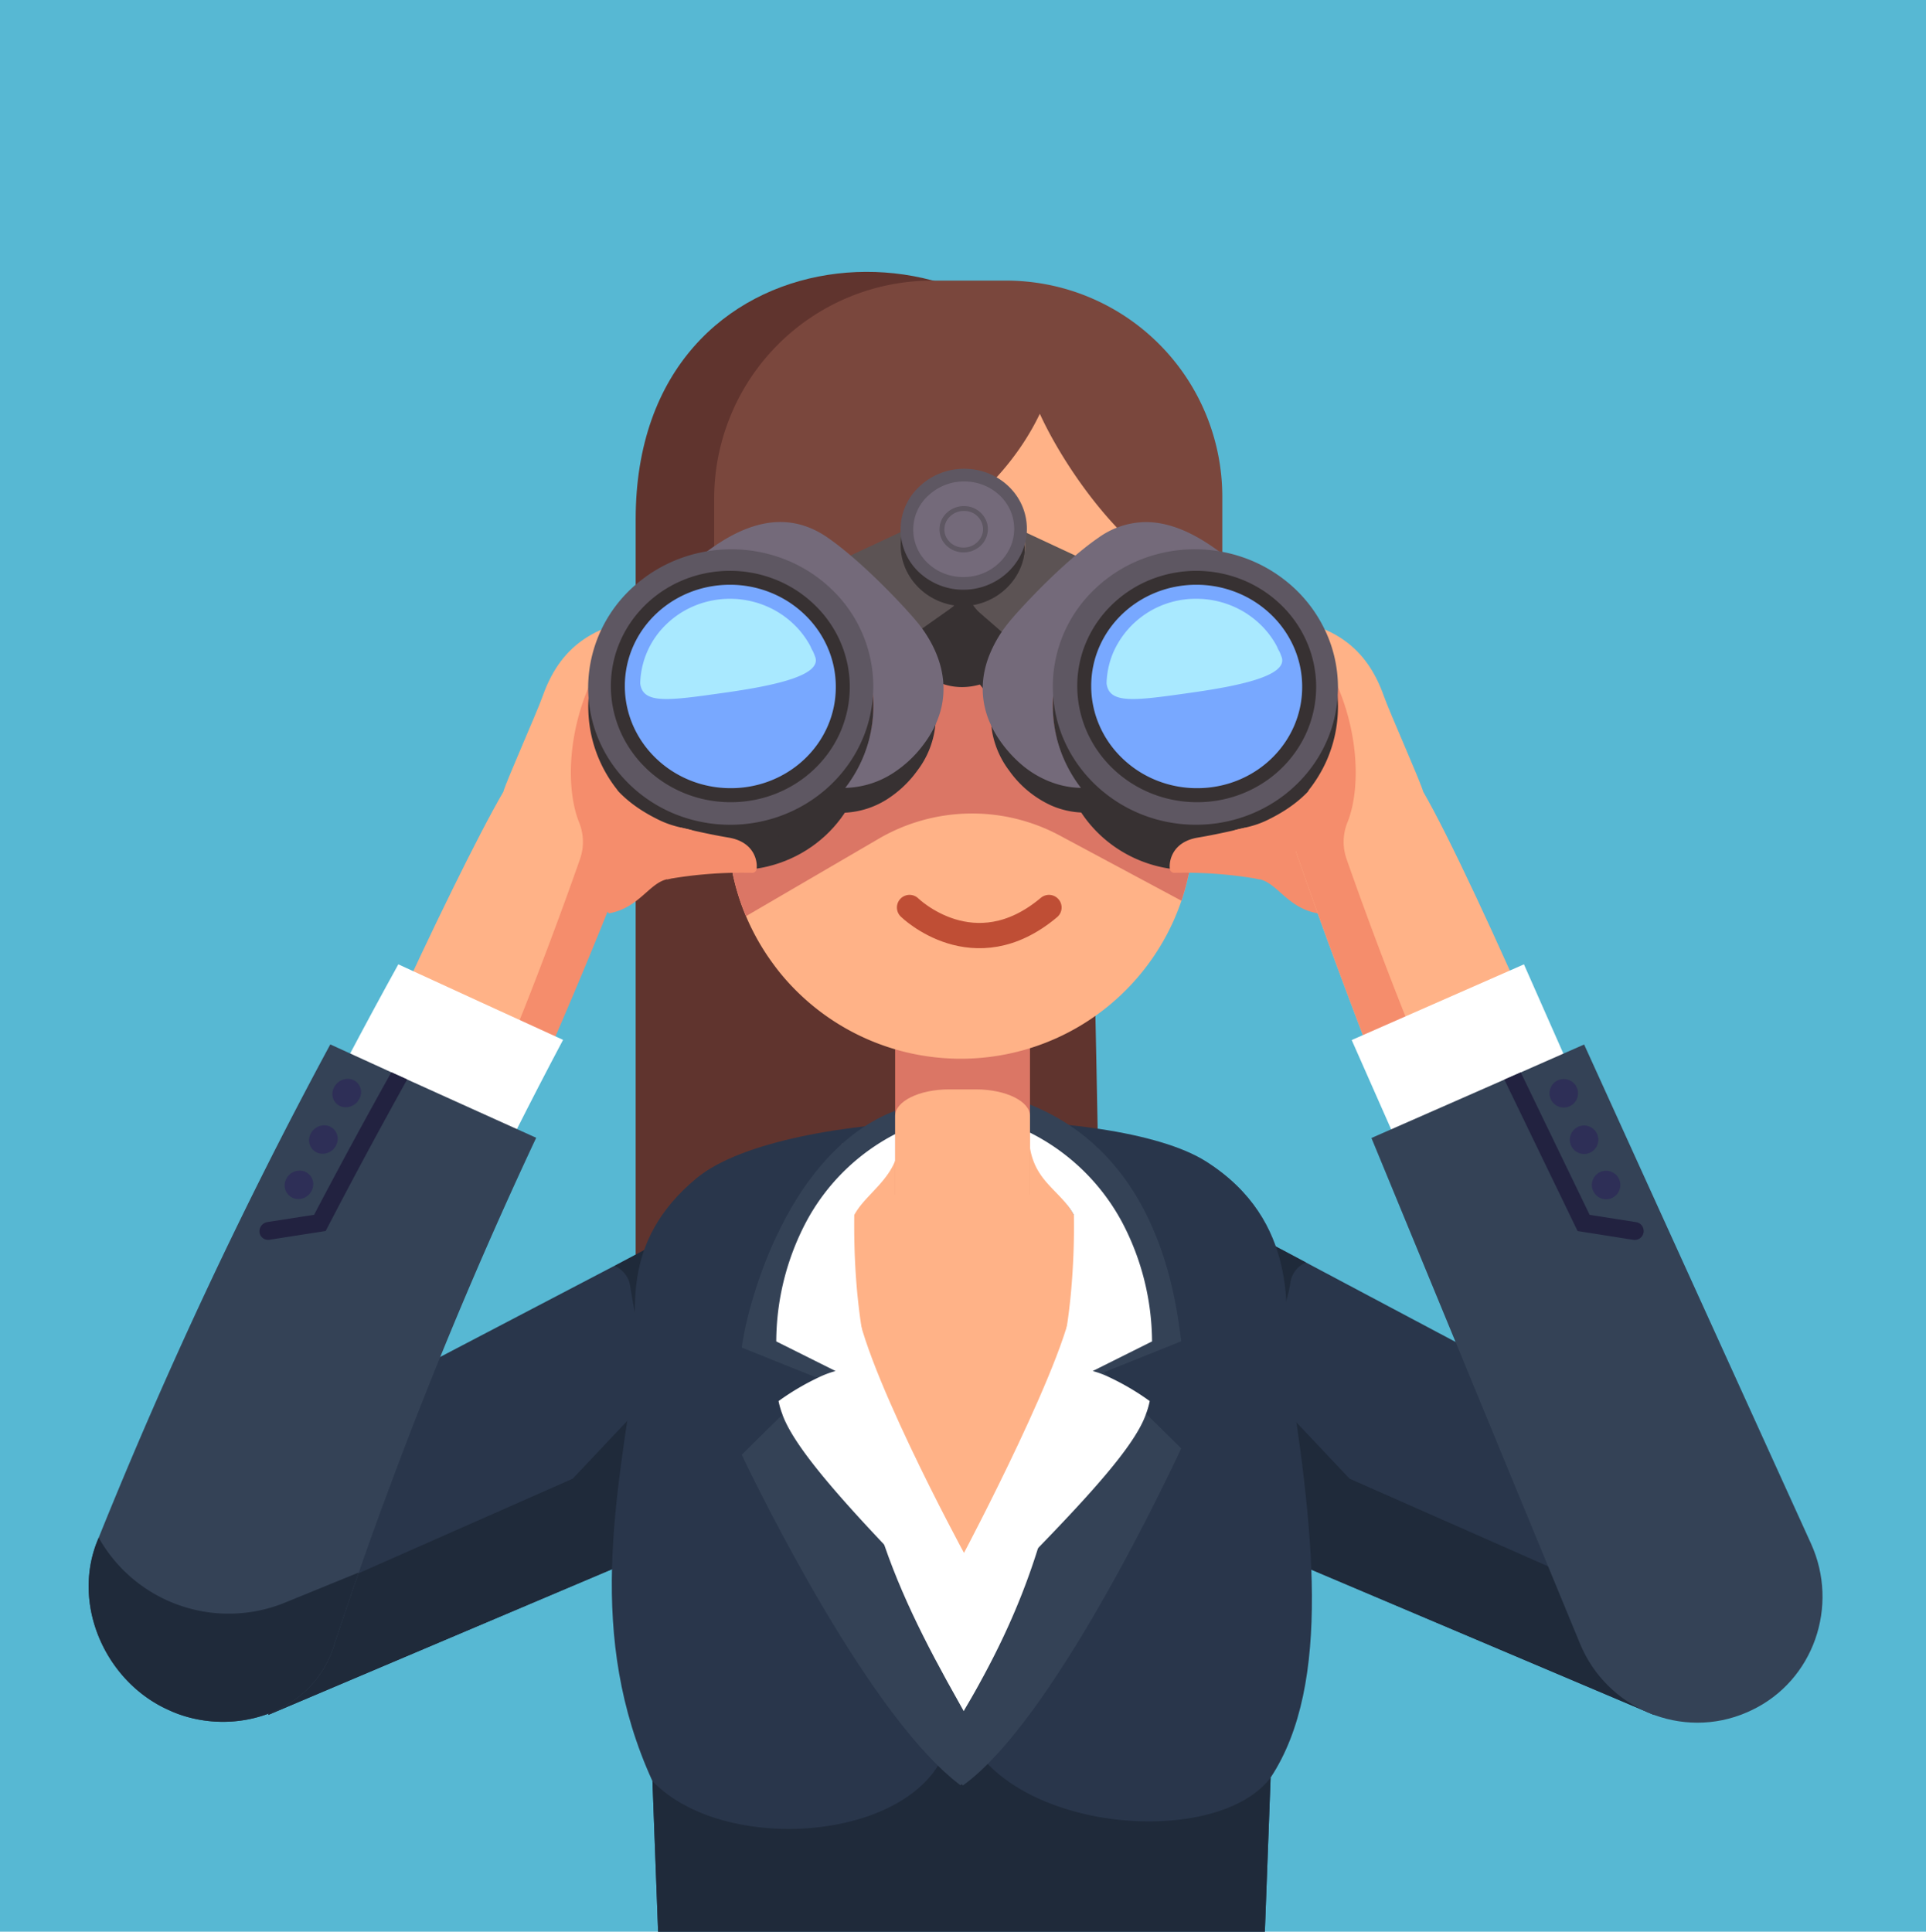 <svg id="Layer_1" data-name="Layer 1" xmlns="http://www.w3.org/2000/svg" viewBox="0 0 898 900.73"><defs><style>.cls-1{fill:#57b8d3;}.cls-2{fill:#60342e;}.cls-3{fill:#29364b;}.cls-4{fill:#1f2a3a;}.cls-5{fill:#ffb287;}.cls-6{fill:#fff;}.cls-7{fill:#344256;}.cls-8{fill:#db7665;}.cls-9{fill:#47231c;}.cls-10{fill:#7a473d;}.cls-11{fill:none;stroke:#bf4e35;stroke-linecap:round;stroke-miterlimit:10;stroke-width:11.79px;}.cls-12{fill:#f58d6c;}.cls-13{fill:#ff8a54;}.cls-14{fill:#373132;}.cls-15{fill:#5c5354;}.cls-16{fill:#746a7a;}.cls-17{fill:#5e5762;}.cls-18{fill:#3d3738;}.cls-19{fill:#78a8ff;}.cls-20{fill:#a9e9ff;}.cls-21{fill:#222240;}.cls-22{fill:#2e2f57;}</style></defs><rect class="cls-1" width="898" height="900.73"/><path class="cls-2" d="M297.38,634.75H514.8s-7.58-436.42-11.34-446.07c-36.06-92.41-206.08-86.74-206.08,53.46Z" transform="translate(-1)"/><polygon class="cls-3" points="771.18 799.64 584.7 720.6 565.9 628.62 551.51 558.21 586.22 576.64 608.89 588.68 745.22 661.08 761.49 747.91 771.18 799.64"/><path class="cls-4" d="M609.89,588.68a12.1,12.1,0,0,0-7.27,9.57,75.36,75.36,0,0,1-5.87,19.25L585.5,578.19l1.72-1.55Z" transform="translate(-1)"/><polygon class="cls-4" points="771.18 799.64 584.7 720.6 565.9 628.62 566.35 622.93 629.27 689.52 761.49 747.91 771.18 799.64"/><polygon class="cls-3" points="125.08 799.64 311.56 720.6 330.36 628.62 341.88 561.25 151.04 661.08 134.77 747.91 125.08 799.64"/><polygon class="cls-4" points="125.08 799.64 311.56 720.6 330.36 628.62 329.91 622.93 266.99 689.52 134.77 747.91 125.08 799.64"/><path class="cls-4" d="M287.58,590.31a12.1,12.1,0,0,1,7.27,9.57c1.71,10.78,4.06,21.58,4.06,21.58l15.84-43.27L313,576.64Z" transform="translate(-1)"/><path class="cls-3" d="M600.74,632.56c12.76,78.64,21.52,152.63-7.32,196.34l-2.68,71.83H307.84l-2.63-70.19c-30.94-67.68-16.88-132.16-7.37-196.84,0-20.45-8.35-54.34,28-84.37,40.64-33.55,193.87-35.42,237.47-7.77S600.74,612.42,600.74,632.56Z" transform="translate(-1)"/><path class="cls-4" d="M593.42,828.9l-2.68,71.83H307.84l-2.63-70.19c35.44,36.7,131,27.15,138.67-22,.44-2.84,1.44.71,1.44-1.75l1.17.11a23.36,23.36,0,0,0,1.79,10.14,23.09,23.09,0,0,0,1.81-10.14l1.17-.11c0,2.46-.8-.86.44,1.75C473.52,854.71,568.38,861.89,593.42,828.9Z" transform="translate(-1)"/><polygon class="cls-5" points="504.97 530.53 506.2 602.99 490.95 744.29 469.45 788.52 449.77 828.96 446.94 828.96 432.95 795.31 399.97 715.88 389.34 601.69 392.55 533.36 504.97 530.53"/><path class="cls-5" d="M508.64,645l-3.05,92.14L477.3,787.57l-48,7.74-43.41-90.54L379.75,574.6c1.7,4.79,13.87,73.89,15.22,67.64,3-13.82,4.84-46.1,11.7-43a106.84,106.84,0,0,0,43.68,9.2c16.65,0,27.62-3.35,40.34-11C500.56,591.47,504.42,650.71,508.64,645Z" transform="translate(-1)"/><path class="cls-6" d="M399.79,603.43l-11,85.28,65,118.73h3.26l47.36-126.63-2.95-77.38c0,24.44-51,120.68-51,120.68S399.79,630.74,399.79,603.43Z" transform="translate(-1)"/><path class="cls-7" d="M449.17,825.6c.58,1.73,1.18,3.47,1.78,5.2-.5.4-1,.77-1.5,1.13-.22.18-.44.33-.66.49-.52-.38-1-.78-1.55-1.2-1.62-1.26-3.25-2.66-4.91-4.14-44.17-39.6-95.49-148.75-95.49-148.75l36-35.53-36-14.43c2.8-21.53,22.05-91.84,71.94-110.58l.1,14.09c0,15.33-16.06,26.57-22,37.57q-.3,7.44-.48,14.47c-2.31,96.53,14.5,142.34,46.11,199.93q3.79,6.9,7.86,14.09c.2.36.4.69.6,1C455.59,807.17,446.14,816.75,449.17,825.6Z" transform="translate(-1)"/><path class="cls-7" d="M535.36,659.21l16.38,16.16C534,713.16,494.28,790.91,459.88,824.12a89.9,89.9,0,0,1-9.91,8.41,2.88,2.88,0,0,1-.52-.6,33.42,33.42,0,0,0-2.21-2.92c.64-1.77-.86-22.26,3.11-31.07a8.54,8.54,0,0,1,.6-1.17c2.51-4.25,5-8.54,7.35-12.92.44-.82.9-1.64,1.34-2.46C485.41,733.65,503.83,677,502.1,580.54q-.12-6.87-.38-14c-6-11-21-22-21-39.55l0,.89.08-13c60.74,24.12,68.38,90.89,70.94,110.56l-36,14.44,2.27,2.24Z" transform="translate(-1)"/><path class="cls-6" d="M538.14,625.49,510.47,639.3a44.61,44.61,0,0,1,7.52,2.79,116.27,116.27,0,0,1,19.07,11.22,37.7,37.7,0,0,1-1.7,5.9c-6.48,19-39.78,52-84.06,97,24.95-63.63,43.86-98.24,49-153.09a338.08,338.08,0,0,0,1.4-36.59c-6.92-12.79-21.14-16.12-21-38.66a99,99,0,0,1,43.67,42.4A120.47,120.47,0,0,1,538.14,625.49Z" transform="translate(-1)"/><path class="cls-6" d="M362.93,625.49l27.66,13.81a45,45,0,0,0-7.52,2.79A116.69,116.69,0,0,0,364,653.31a38.4,38.4,0,0,0,1.69,5.9c6.49,19,40.33,54.23,84.61,99.19-30.06-76.64-51.9-113.39-51-191.89,6-11,21-17.92,21-35.47l0-3.19a98,98,0,0,0-43.68,42.4A120.38,120.38,0,0,0,362.93,625.49Z" transform="translate(-1)"/><rect class="cls-8" x="417.36" y="458.92" width="62.87" height="98.1"/><path class="cls-5" d="M481.23,520.36v49.55H418.36V520.36c0-6.84,11.24-12.39,25.11-12.39h12.64C470,508,481.23,513.52,481.23,520.36Z" transform="translate(-1)"/><path class="cls-5" d="M562.41,275.5v32.25l-.77,5.78-2.52,18.86c-1.6,55.13-1.42,57.22-2,62.77a.16.16,0,0,1,0,.1A109,109,0,0,1,551.85,420c-.17.52-.36,1-.54,1.54-.29.86-1.37,3.78-2.87,7.23a108.79,108.79,0,0,1-16.73,26.66h0A108.66,108.66,0,0,1,370,459.67a101.9,101.9,0,0,1-8.78-10.59,108.21,108.21,0,0,1-18.82-42.84,106.18,106.18,0,0,1-2.05-24.3l1.18-42.52.72-25.89,2.42-86.76a108.41,108.41,0,0,1,42.49-83.2s.05,0,.08,0a146,146,0,0,1,37.4-8.16,2.7,2.7,0,0,1,.41-.05h.11a.26.26,0,0,0,.11,0,159.12,159.12,0,0,1,42.32,2.45h0c1.17.17,8.78,1.89,9.91,2.26.19.06,1.23.26,4.65,1.39s6.46,2.3,7.42,2.72a.21.21,0,0,1,.1,0c.8.32,1.58.65,2.36,1h0a107.73,107.73,0,0,1,22.08,13.1l.06,0c9.43,7.19,18.64,16.87,25.69,25.61.4.48.79,1,1.19,1.46,1.06,1.3,3.59,4.54,5.18,6.64,10.24,13.54,15.52,36.8,15.73,37.12C562,233.58,562.43,274.37,562.41,275.5Z" transform="translate(-1)"/><path class="cls-9" d="M433.54,334.38c0-.8,0-1.45,0-1.45s0,.65,0,1.45,0,1.45,0,1.45S433.51,335.18,433.54,334.38Z" transform="translate(-1)"/><path class="cls-10" d="M570.9,231.66A100.82,100.82,0,0,0,470.08,130.84H435.63A101.64,101.64,0,0,0,334,232.48v70.06h11.47V274.79c76.52-5.37,122-43.45,140.35-81.84,13.29,29,45.06,72.14,73.62,78.33v27.86H570.9V264.5h0Z" transform="translate(-1)"/><path class="cls-11" d="M425.08,423.16s30,29.47,65,0" transform="translate(-1)"/><path class="cls-8" d="M561.64,313.53l-2.52,18.86c-1.6,55.13-1.42,57.22-2,62.77a.16.16,0,0,1,0,.1A109,109,0,0,1,551.85,420l-56.77-30.42a86.43,86.43,0,0,0-84.42,1.54l-61.86,36.1a107.52,107.52,0,0,1-6.43-21,106.18,106.18,0,0,1-2.05-24.3l1.18-42.52.72-25.89Z" transform="translate(-1)"/><path class="cls-12" d="M580.34,379.15c0,8.13.41,30.93,7.95,30.85,8.37,1.85,13.06,13.4,27.08,15.89,0,0,27.32-29.56,27.31-46.78l0-26.45a31.15,31.15,0,0,0-31.18-31.14h0a31.15,31.15,0,0,0-31.14,31.18Z" transform="translate(-1)"/><path class="cls-5" d="M760.46,592.91C758.1,570.37,688,409.44,664.57,369.17c-1.24-4.71-15.51-36.64-18.32-44.55-7.31-20.65-22.46-37-60.64-36.75-12.06.07-23.86,15.55-30.8,25.41-4.91,7,8.2,33.11,8.2,33.11l43.61,16.55c-4.09,8-6.84,16.88-5.41,21.82C607.39,406.12,666.86,570,688,601.48c21.8,38.57,80.86,49.19,77.4,7.52C765.36,608.69,760.54,593.21,760.46,592.91Z" transform="translate(-1)"/><path class="cls-12" d="M600.49,367a62.67,62.67,0,0,0,2.14,6c.18-.55.36-1.09.56-1.64a21.94,21.94,0,0,0,2.2-5.29c.39-.85.8-1.7,1.23-2.54l-.5-.19c5.56-23,5-73.89,17.71-45.29,11.53,25.86,11,51.46,5.46,65.32a24.22,24.22,0,0,0-.49,17.08c17,48.67,72.7,198.93,99.45,199.79,29,.93,40.54-13.35,42.61-26.86a2.83,2.83,0,0,1,.19.69c3.46,41.66-61.27,65.89-83.07,27.32-19.57-29.15-72-171.89-84.56-209.76h-.22c-.89-2.7-1.57-4.84-2-6.3a9.24,9.24,0,0,1-.3-1.66C599.58,379.5,597.45,373.7,600.49,367Z" transform="translate(-1)"/><path class="cls-12" d="M319.92,379.15c0,8.13-.4,30.93-7.94,30.85-8.37,1.85-13.07,13.4-27.08,15.89,0,0-27.32-29.56-27.32-46.78l0-26.45a31.15,31.15,0,0,1,31.18-31.14h0a31.16,31.16,0,0,1,31.14,31.18Z" transform="translate(-1)"/><path class="cls-13" d="M291.6,352.08a11.9,11.9,0,0,0-2.82-.34A12.27,12.27,0,0,0,276.49,364v9.44a12.28,12.28,0,0,0,12.28,12.29,12.11,12.11,0,0,0,2.83-.34Z" transform="translate(-1)"/><path class="cls-5" d="M144.47,573.27c2.36-22.53,67.77-163.83,91.23-204.1,1.24-4.71,15.51-36.64,18.31-44.55,7.32-20.65,22.47-37,60.64-36.75,12.06.07,23.87,15.55,30.81,25.41,4.91,7-8.2,33.11-8.2,33.11l-43.61,16.55c4.08,8,6.83,16.88,5.41,21.82C292.88,406.12,222.62,567.54,201.5,599c-21.81,38.57-75.74,16.82-72.28-24.84C129.24,573.85,144.39,573.57,144.47,573.27Z" transform="translate(-1)"/><path class="cls-12" d="M299.78,367a62.51,62.51,0,0,1-2.15,6c-.18-.55-.36-1.09-.56-1.64a22,22,0,0,1-2.19-5.29c-.4-.85-.8-1.7-1.23-2.54l.5-.19c-5.57-23-5-73.89-17.72-45.29-11.52,25.86-11,51.46-5.46,65.32a24.17,24.17,0,0,1,.5,17.08C254.42,449.21,198.76,599.47,172,600.33c-29,.93-40.53-13.35-42.61-26.86a3.34,3.34,0,0,0-.18.69c-3.46,41.66,53.47,63.41,75.28,24.84,19.56-29.14,79.81-169.41,92.35-207.28h.22c.89-2.7,1.57-4.84,2-6.3a10.23,10.23,0,0,0,.29-1.66C300.68,379.5,302.82,373.7,299.78,367Z" transform="translate(-1)"/><path class="cls-12" d="M296.27,362l22.58-8.57C307.93,352.34,298.59,354,296.27,362Z" transform="translate(-1)"/><path class="cls-14" d="M616.63,335.67c-8.88,23.36-32.09,39.88-59.21,39.88a64.23,64.23,0,0,1-50.74-24.47l-.92-1.21c-.54-.73-1.14-1.58-1.76-2.49a59.64,59.64,0,0,1-10-29.91l1.84,33.37c1.41,25.86,20.37,47.29,45.55,53.24a61.52,61.52,0,0,0,36.86-2.7,58.72,58.72,0,0,0,31.64-30c.5-1.11,1-2.23,1.41-3.38s.83-2.3,1.19-3.48L617.89,332C617.51,333.23,617.09,334.46,616.63,335.67Z" transform="translate(-1)"/><path class="cls-14" d="M459.57,225.63c9.5,3.63,17,12.56,18.92,24a35.33,35.33,0,0,1,.39,3.71c.85,16.62-10.34,30.72-25,33.18a27.67,27.67,0,0,1-16.07-2.11c-10.71-4.9-17.86-16.26-17.72-29.17s7.58-24.19,18.23-29A27.71,27.71,0,0,1,459.57,225.63Z" transform="translate(-1)"/><path class="cls-14" d="M468.73,274.8l.56,38.15a30.13,30.13,0,0,1-19.7,7.43c-14,0-24.78-9.93-25.89-22.72l-3.37-39c1.17,13.56,12.66,24,27.47,24a32.1,32.1,0,0,0,20.93-7.85Z" transform="translate(-1)"/><path class="cls-15" d="M478.14,247.75a27.14,27.14,0,0,1,.74,4.92c.85,14.82-10.31,27.44-25,29.64l16.48,14.34c.89-1.23,1.94-2.59,2.93-3.77,1.37-1.63,3.26-3.78,5.53-6.25a286,286,0,0,1,27.07-25.93Z" transform="translate(-1)"/><path class="cls-14" d="M505.32,345.91l1.15,33a39.38,39.38,0,0,1-15.51-3.4,48.91,48.91,0,0,1-19.44-16.19,42.3,42.3,0,0,1-7.76-17.21c-.17-.86-.33-2-.43-2.84L459.51,304a43.65,43.65,0,0,0,8.69,21.21,57.65,57.65,0,0,0,9.55,10.22,45,45,0,0,0,20.38,9.8,39.47,39.47,0,0,0,7.19.71Z" transform="translate(-1)"/><polygon class="cls-14" points="462.23 293.1 465.48 330.26 456.63 318.88 452.84 281.13 462.23 293.1"/><path class="cls-16" d="M579.69,265.57c-.77-.69-1.55-1.37-2.32-2-11.81-10.21-26.55-20.13-42.1-20.13a38.21,38.21,0,0,0-22,7.21C504,257,493.43,266.8,485.41,274.91c-4.21,4.25-11.22,11.64-14.78,16.2a58.21,58.21,0,0,0-8.7,15.29c-5.05,13.63-3.21,27.47,6.19,40.21a58.46,58.46,0,0,0,9.57,10.25,46.11,46.11,0,0,0,16,8.72,41.15,41.15,0,0,0,11.66,1.81,63.61,63.61,0,0,1-3.69-5.23,62.56,62.56,0,0,1-9.75-33.78c.15-38,34.32-67.6,73.76-63.31a68.31,68.31,0,0,1,18.69,4.78C583.56,269.12,581.09,266.82,579.69,265.57Z" transform="translate(-1)"/><path class="cls-14" d="M621.65,309.9a62.37,62.37,0,0,1-1.78,44C610,377,586.48,393.51,558.6,393.51c-5.44,0-15.8-1.82-20.87-3s-4.84-1.75-9.38-4c-22-10.86-36.56-32.9-36.47-57.69.15-38.07,34.4-67.62,73.76-63.31C592.1,268.39,613.8,286.25,621.65,309.9Zm-63.12,64.55c26,0,47-20.39,46.8-45.64a43.73,43.73,0,0,0-3.85-17.63,45.66,45.66,0,0,0-10.16-14.35,47.48,47.48,0,0,0-14.94-9.64,48.27,48.27,0,0,0-18.22-3.53,46.83,46.83,0,0,0-43.09,27.52,43.81,43.81,0,0,0-3.72,17.63c0,25.26,21.21,45.64,47.18,45.64Z" transform="translate(-1)"/><path class="cls-17" d="M600.51,270.86a64.62,64.62,0,0,1,21.14,30.07,62.38,62.38,0,0,1-1.78,44c-9.88,23.24-33.54,39.64-61.27,39.64-27.36,0-50.84-16-61.13-38.63a62.51,62.51,0,0,1,13.95-71.23C535.73,251.37,574.26,249.93,600.51,270.86Zm-42,94.63c19.53,0,36.25-11.52,43.27-27.94a44.07,44.07,0,0,0-.32-35.33,45.66,45.66,0,0,0-10.16-14.35,47.48,47.48,0,0,0-14.94-9.64,48.27,48.27,0,0,0-18.22-3.53c-25.86,0-46.76,20.18-46.81,45.15A44,44,0,0,0,515,337.56a45.55,45.55,0,0,0,10.09,14.51,47.84,47.84,0,0,0,33.41,13.42Z" transform="translate(-1)"/><path class="cls-18" d="M608.25,367.33c-.06.58-.12,1.16-.2,1.73l.27-2c0-.1,0-.2,0-.31C608.28,366.93,608.27,367.13,608.25,367.33Z" transform="translate(-1)"/><path class="cls-15" d="M421.72,247.75a27.4,27.4,0,0,0-.74,4.92c-.85,14.76,10.25,27.43,25,29.64l-16.48,14.34c-.89-1.24-1.94-2.59-2.93-3.77-1.37-1.63-3.26-3.78-5.53-6.25A285,285,0,0,0,394,260.7Z" transform="translate(-1)"/><path class="cls-14" d="M342.64,375.55c33.88,0,61.67-25.73,63.45-58.08l-1.84,33.37c-1.68,30.58-27.84,54.88-59.72,54.88-27.18,0-49.73-17.58-56.93-41.16L282.18,332C290,357.34,314.17,375.55,342.64,375.55Z" transform="translate(-1)"/><path class="cls-14" d="M394.75,345.7,393.6,379a40.39,40.39,0,0,0,21-6.31,51.65,51.65,0,0,0,14.14-13.41A41.71,41.71,0,0,0,437,339.05l3.85-35.56a43.94,43.94,0,0,1-8.74,21.34,63.87,63.87,0,0,1-4.61,5.56,56.82,56.82,0,0,1-5,4.73A44.63,44.63,0,0,1,398,345.54c-1.21.11-2.31.16-3.29.16Z" transform="translate(-1)"/><polygon class="cls-14" points="429.93 293.1 426.68 330.26 435.52 320.06 445.23 282.31 429.93 293.1"/><path class="cls-16" d="M349.89,246.25c10.73-3.95,21.29-4,31.63,1.22a43.74,43.74,0,0,1,5.28,3.15c11.8,8.13,26,22,35.67,32.47,2.09,2.28,5.06,5.59,7,8,9.56,12.26,14.35,27,9.59,41.95A47,47,0,0,1,432,346.61,54.71,54.71,0,0,1,417,360.74a42.86,42.86,0,0,1-22.25,6.65,62.71,62.71,0,0,0,13.43-39,62,62,0,0,0-5.3-24.92,65.27,65.27,0,0,0-35.24-33.82,68.84,68.84,0,0,0-51.91.21C325.45,260.63,337.36,250.85,349.89,246.25Z" transform="translate(-1)"/><path class="cls-14" d="M342,265.09c36.46,0,66.07,28.4,66.21,63.72.14,35.78-29.94,64.7-66.72,64.7-37,0-66.63-29.17-66.2-64.7C275.67,293.49,305.52,265.09,342,265.09Zm-.43,109.36c26,0,47.21-20.44,47.17-45.64A43.8,43.8,0,0,0,385,311.18,45.17,45.17,0,0,0,375,296.83c-18.22-17.53-47.77-17.6-66.2,0a44.4,44.4,0,0,0-10.49,49.69c7,16.38,23.71,27.93,43.28,27.93Z" transform="translate(-1)"/><path class="cls-17" d="M388.64,274.69a62.55,62.55,0,0,1,17,63c-6.44,22-24.81,39.51-48.4,45.06a68.87,68.87,0,0,1-41.84-3.29c-24-9.92-40.49-33-40.17-59.58a63.52,63.52,0,0,1,24.3-49C325.85,249.9,364.39,251.42,388.64,274.69Zm-47.1,90.8a48.43,48.43,0,0,0,18.4-3.6c17.05-7,28.8-23.3,28.77-42A43.8,43.8,0,0,0,385,302.22,45.17,45.17,0,0,0,375,287.87a47.93,47.93,0,0,0-76.37,14.35,44.07,44.07,0,0,0-3.85,17.63c-.24,25.07,20.66,45.64,46.81,45.64Z" transform="translate(-1)"/><path class="cls-18" d="M291.82,367.33c.05.58.12,1.16.2,1.73l-.28-2,0-.31C291.78,366.93,291.8,367.13,291.82,367.33Z" transform="translate(-1)"/><path class="cls-19" d="M341.71,370.78c-21.75,0-40.53-12.8-48.54-31.18a49.09,49.09,0,0,1-4.1-19.78c.05-27.91,23.41-50.41,52.25-50.41a53.43,53.43,0,0,1,37,14.7,50.91,50.91,0,0,1,11.34,16,49.33,49.33,0,0,1,.36,39.47,50.18,50.18,0,0,1-11.14,16.21,53,53,0,0,1-37.16,15Z" transform="translate(-1)"/><path class="cls-14" d="M392.62,298.79a53.82,53.82,0,0,0-12.07-17,56,56,0,0,0-17.69-11.43,57.09,57.09,0,0,0-21.54-4.18c-30.61,0-55.45,23.94-55.5,53.67-.05,29.89,25,54.21,55.89,54.21,23.17,0,43-13.68,51.29-33.16a52.51,52.51,0,0,0-.38-42.08Zm-50.91,68.73c-27.32,0-49.42-21.44-49.38-47.69s22-47.16,49-47.16a50.46,50.46,0,0,1,19.09,3.7,49.5,49.5,0,0,1,15.65,10.1,47.48,47.48,0,0,1,10.62,15,45.66,45.66,0,0,1,4,18.39C391,346.14,369,367.52,341.71,367.52Z" transform="translate(-1)"/><path class="cls-20" d="M338.88,323c23.53-3.31,44.83-8,42.31-16.42-.34-.94-.7-1.88-1.11-2.79a14.82,14.82,0,0,1-1.19-2.4A40.62,40.62,0,0,0,371,291c-16.46-15.72-42.9-15.7-59.21,0a39.58,39.58,0,0,0-12.29,27.64C300.65,328.4,312.38,326.77,338.88,323Z" transform="translate(-1)"/><path class="cls-19" d="M559.16,370.78c-21.87,0-40.58-12.92-48.54-31.18a49.09,49.09,0,0,1-4.1-19.78c0-20.85,13.1-38.8,32-46.47a54.29,54.29,0,0,1,40.61,0,52.82,52.82,0,0,1,16.67,10.76,50.91,50.91,0,0,1,11.34,16,49.33,49.33,0,0,1,.36,39.47,50,50,0,0,1-11.14,16.21,52.93,52.93,0,0,1-37.16,15Z" transform="translate(-1)"/><path class="cls-14" d="M610.07,298.79a54,54,0,0,0-12.06-17,56.14,56.14,0,0,0-17.7-11.43,57.54,57.54,0,0,0-43.06,0,55.48,55.48,0,0,0-17.62,11.44,53.56,53.56,0,0,0-11.94,17.05,52,52,0,0,0-4.42,21c0,29.9,25,54.21,55.89,54.21,23.17,0,43-13.69,51.29-33.16a52.51,52.51,0,0,0-.38-42.08Zm-50.91,68.73a50.67,50.67,0,0,1-19.28-3.77,49.42,49.42,0,0,1-15.72-10.28,47.33,47.33,0,0,1-10.55-15.17,45.82,45.82,0,0,1-3.83-18.47c0-26.1,21.93-47.16,49-47.16a50.46,50.46,0,0,1,19.09,3.7,49.39,49.39,0,0,1,15.65,10.1,47.48,47.48,0,0,1,10.62,15,45.7,45.7,0,0,1,4,18.39C608.4,346.14,586.44,367.52,559.16,367.52Z" transform="translate(-1)"/><path class="cls-20" d="M556.33,323c23.53-3.31,44.83-8,42.31-16.42-.34-.94-.7-1.88-1.11-2.79a14.72,14.72,0,0,1-1.18-2.4A40.89,40.89,0,0,0,588.44,291a42.32,42.32,0,0,0-13.36-8.62,43.13,43.13,0,0,0-16.29-3.16,41.89,41.89,0,0,0-38.55,24.61,39.21,39.21,0,0,0-3.3,14.81C518.1,328.4,529.83,326.77,556.33,323Z" transform="translate(-1)"/><path class="cls-12" d="M284.34,363.13c4.64,6.09,10.85,12.88,24.06,19.28,9.77,4.73,16.52,3.43,17.22,6.62a8.66,8.66,0,0,1-9.82,10.23c-15.15-2.57-43.78-1.68-41.88-13.53C275.25,377.44,284.34,363.13,284.34,363.13Z" transform="translate(-1)"/><path class="cls-16" d="M431.36,264.55a24.4,24.4,0,0,1,.41-35.6,27.31,27.31,0,0,1,18.81-7.4c14.58,0,26.31,11.22,26.24,25.13a24.17,24.17,0,0,1-1.74,8.92A26.75,26.75,0,0,1,451.16,272C447.3,272.14,436.39,269.43,431.36,264.55Z" transform="translate(-1)"/><path class="cls-16" d="M431.36,264.55a24.4,24.4,0,0,1,.41-35.6,27.31,27.31,0,0,1,18.81-7.4c14.58,0,26.31,11.22,26.24,25.13a24.17,24.17,0,0,1-1.74,8.92A26.75,26.75,0,0,1,451.16,272C447.3,272.14,436.39,269.43,431.36,264.55Z" transform="translate(-1)"/><path class="cls-17" d="M450.58,224.5c12.92,0,23.34,9.88,23.29,22.16a21.29,21.29,0,0,1-1.53,7.84,23.77,23.77,0,0,1-21.28,14.55,24.51,24.51,0,0,1-10.2-1.78,23.26,23.26,0,0,1-7.44-4.84,21.43,21.43,0,0,1,.38-31.33,24.29,24.29,0,0,1,16.78-6.6Zm0-5.91a30.26,30.26,0,0,0-20.84,8.21,27.35,27.35,0,0,0-.43,39.87,30.33,30.33,0,0,0,35.27,4.68c11.31-6.08,17.51-18.68,14.41-31.28-3-12.25-14.48-21.48-28.41-21.48Z" transform="translate(-1)"/><path class="cls-17" d="M450.43,238.25a8.67,8.67,0,0,1,8.92,8.49,8.13,8.13,0,0,1-.58,3,9.12,9.12,0,0,1-8.15,5.57,9.3,9.3,0,0,1-3.91-.68,8.89,8.89,0,0,1-2.85-1.86,8.2,8.2,0,0,1,.15-12,9.3,9.3,0,0,1,6.42-2.53Zm0-2.26a11.61,11.61,0,0,0-8,3.14,10.48,10.48,0,0,0-.16,15.27,11.61,11.61,0,0,0,13.5,1.79,10.69,10.69,0,0,0,5.52-12A11.06,11.06,0,0,0,450.43,236Z" transform="translate(-1)"/><path class="cls-12" d="M312,410A199.32,199.32,0,0,1,351.8,407a2.06,2.06,0,0,0,1.95-1.76c.53-3.3-.79-12.64-13.06-14.68-10.32-1.72-22.11-4.62-22.11-4.62Z" transform="translate(-1)"/><path class="cls-12" d="M615.93,363.13c-4.64,6.09-10.85,12.88-24.06,19.28-9.77,4.73-16.52,3.43-17.23,6.62a8.67,8.67,0,0,0,9.83,10.23c15.14-2.57,43.78-1.68,41.87-13.53C625,377.44,615.93,363.13,615.93,363.13Z" transform="translate(-1)"/><path class="cls-12" d="M588.29,410A199.32,199.32,0,0,0,548.47,407a2.06,2.06,0,0,1-2-1.76c-.53-3.3.79-12.64,13.05-14.68,10.33-1.72,22.12-4.62,22.12-4.62Z" transform="translate(-1)"/><polygon class="cls-6" points="710.54 449.66 630.23 484.96 649.3 528.14 729.61 492.84 710.54 449.66"/><path class="cls-7" d="M737.68,766.43,640.43,530.64l62-27.24,7.65-3.36,29.52-13L845.39,719.78c13.24,29.12,1.2,63.93-27.69,77.67-.72.34-1.45.68-2.19,1C785.33,811.6,750.23,796.86,737.68,766.43Z" transform="translate(-1)"/><path class="cls-21" d="M767.33,574.67A4.2,4.2,0,0,1,764.4,578a4.4,4.4,0,0,1-1.85.13l-26-4.11L702.41,503.4l7.65-3.36,32.11,66.43,21.68,3.41A4.2,4.2,0,0,1,767.33,574.67Z" transform="translate(-1)"/><path class="cls-22" d="M736.47,507.88a6.64,6.64,0,1,1-8.26-4.45A6.65,6.65,0,0,1,736.47,507.88Z" transform="translate(-1)"/><path class="cls-22" d="M745.94,529.54a6.64,6.64,0,1,1-8.27-4.45A6.65,6.65,0,0,1,745.94,529.54Z" transform="translate(-1)"/><path class="cls-22" d="M756.21,550.67a6.64,6.64,0,1,1-8.26-4.46A6.63,6.63,0,0,1,756.21,550.67Z" transform="translate(-1)"/><path class="cls-6" d="M186.72,449.66q38.39,17.67,76.81,35.22Q252.15,506.33,241.24,528q-38.9-17.6-77.76-35.29Q174.88,471.09,186.72,449.66Z" transform="translate(-1)"/><path class="cls-7" d="M251,530.54a2141,2141,0,0,0-82.13,201Q162.74,749,157,766.51c-9.39,32-46.22,43.5-74.73,32-.76-.31-1.54-.66-2.29-1C51,784.8,34.72,749.81,45.86,719.88c.38-1,.77-1.92,1.16-2.88A2271.15,2271.15,0,0,1,155,487l28.45,13,7.39,3.35Q220.89,516.95,251,530.54Z" transform="translate(-1)"/><path class="cls-21" d="M122,574.6a4,4,0,0,0,2.82,3.35,4.4,4.4,0,0,0,1.85.13L152.85,574q18.48-35.62,38-70.67L183.45,500q-18.44,33-36,66.44l-21.81,3.41A4.37,4.37,0,0,0,122,574.6Z" transform="translate(-1)"/><path class="cls-22" d="M156.44,507.78a6.19,6.19,0,0,0,3.87,8.26,7.12,7.12,0,0,0,8.57-4.45,6.19,6.19,0,0,0-3.84-8.26A7.16,7.16,0,0,0,156.44,507.78Z" transform="translate(-1)"/><path class="cls-22" d="M145.52,529.44a6.29,6.29,0,0,0,4,8.27,7,7,0,0,0,8.52-4.46,6.28,6.28,0,0,0-4-8.27A7.08,7.08,0,0,0,145.52,529.44Z" transform="translate(-1)"/><path class="cls-22" d="M134.11,550.57a6.35,6.35,0,0,0,4.09,8.27,6.93,6.93,0,0,0,8.46-4.45,6.35,6.35,0,0,0-4.07-8.27A7,7,0,0,0,134.11,550.57Z" transform="translate(-1)"/><path class="cls-4" d="M168.25,733.25c-4.06,11.6-7.44,21.57-11.29,33.26-9.39,32-46.22,43.5-74.73,32-.76-.31-1.54-.66-2.29-1C51,784.8,34.72,749.81,45.86,719.88c.38-1,.77-1.92,1.16-2.88h0a69.52,69.52,0,0,0,86.9,30.27Z" transform="translate(-1)"/></svg>